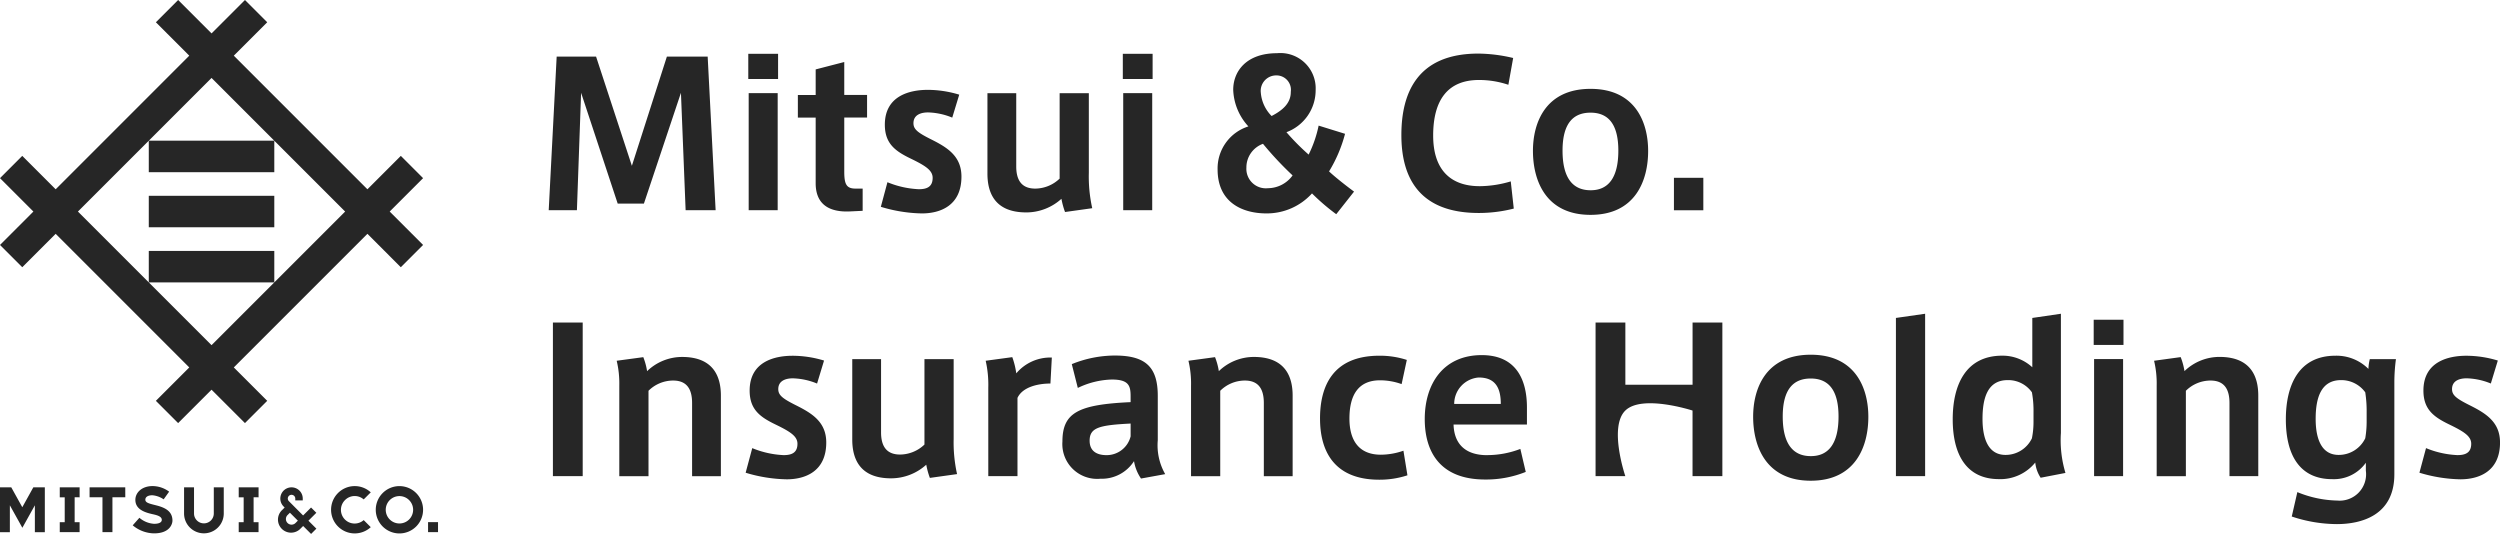 <svg xmlns="http://www.w3.org/2000/svg" width="220" height="46.986" viewBox="0 0 220 46.986">
  <path id="パス_35" data-name="パス 35" d="M62.809,36.684l-1.959-1.96-2.94,2.94L46.152,25.906l2.94-2.939-1.959-1.96-2.94,2.94-2.94-2.94-1.959,1.96,2.939,2.939L30.476,37.664l-2.94-2.94-1.959,1.96,2.939,2.939-2.939,2.94,1.959,1.959,2.94-2.939L42.233,53.341,39.294,56.28l1.959,1.959,2.94-2.939,2.94,2.939,1.959-1.959-2.94-2.939L57.91,41.583l2.939,2.94,1.96-1.96-2.939-2.94ZM38.671,45.859H49.715l-5.522,5.522Zm11.044,0V43.088H38.67v2.771l-6.235-6.236L44.193,27.866,55.95,39.624ZM38.67,33.388H49.715V36.16H38.67Zm0,4.85H49.715v2.771H38.67Zm3.105,25.655h.876v2.3a.87.87,0,0,0,1.74,0v-2.3h.877v2.3h0a1.747,1.747,0,0,1-3.494,0h0Zm-12.253,0v3.945h-.877V65.474l-1.1,1.977-1.1-1.977v2.364h-.876V63.893h1l.97,1.75.97-1.75Zm26.419,1.12a1.205,1.205,0,0,0,1.642,1.763l.621.621a2.082,2.082,0,1,1,0-3.063l-.622.621a1.2,1.2,0,0,0-1.642.058Zm4.785-1.228a2.082,2.082,0,1,0,2.082,2.082A2.082,2.082,0,0,0,60.726,63.785Zm0,3.288a1.205,1.205,0,1,1,1.206-1.206A1.205,1.205,0,0,1,60.726,67.073Zm-7.311-.941-.465-.464-.7.7L51,65.112h0a.329.329,0,0,1,.233-.562.329.329,0,0,1,.329.329v.164h.657v-.164a.987.987,0,1,0-1.684.7l.091.09-.207.207A1.151,1.151,0,1,0,52.046,67.5l.207-.206.7.7.465-.465-.7-.7Zm-1.833.9a.494.494,0,0,1-.7-.7l.207-.207.7.7Zm-10.829-.213c0,.269-.209,1.124-1.62,1.124a2.988,2.988,0,0,1-1.877-.707l.588-.664a2.2,2.2,0,0,0,1.294.53c.468,0,.677-.144.677-.348,0-.3-.407-.413-.812-.5-.676-.149-1.514-.417-1.514-1.258,0-.647.575-1.214,1.514-1.214a2.47,2.47,0,0,1,1.458.491l-.483.677a2.043,2.043,0,0,0-.995-.36c-.421,0-.616.176-.616.386,0,.265.315.342.921.493C40.086,65.668,40.753,65.979,40.753,66.823Zm22.493.138h.877v.877h-.877Zm-31.1-2.191v2.192h.436v.876H30.836v-.876h.436V64.77h-.436v-.877h1.748v.877Zm15.748,0v2.192h.435v.876H46.584v-.876h.435V64.77h-.435v-.877h1.747v.877Zm-11.291,0H35.471v3.069h-.877V64.769H33.46v-.876H36.6ZM82.241,38.924H79.935l-3.221-9.75-.369,10.331H73.864l.7-13.516h3.468l3.15,9.609,3.08-9.609h3.59l.7,13.516h-2.64L85.5,29.174ZM94.048,27.96H91.426V25.742h2.622Zm-.035,11.545H91.461v-10.3h2.552Zm7.478-1.9v1.954l-1.108.053c-1.813.087-3.027-.6-3.027-2.482V31.357H95.789V29.368h1.567V27.115l2.516-.651v2.9h2.007v1.989H99.872v4.751c0,1.127.194,1.5,1,1.5Zm7.884-6.247a5.961,5.961,0,0,0-2.13-.458c-.6,0-1.284.194-1.284.95,0,.546.4.845,1.6,1.443,1.391.7,2.623,1.461,2.623,3.256,0,2.57-1.884,3.239-3.485,3.239a13.113,13.113,0,0,1-3.608-.581l.581-2.165a8.191,8.191,0,0,0,2.763.616c.686,0,1.215-.194,1.215-1,0-.669-.652-1.074-1.919-1.69-1.39-.668-2.288-1.337-2.288-2.991,0-2.552,2.2-3.063,3.784-3.063a9.587,9.587,0,0,1,2.763.423Zm6.511,8.341c-2.816,0-3.414-1.794-3.414-3.414V29.209h2.534v6.442c0,1.214.475,1.953,1.672,1.953a3.133,3.133,0,0,0,2.147-.88V29.209h2.569v7.005a12.812,12.812,0,0,0,.3,3.115l-2.394.335a6.839,6.839,0,0,1-.317-1.162A4.615,4.615,0,0,1,115.886,39.7ZM127.007,27.96h-2.622V25.742h2.622Zm-.035,11.545H124.42v-10.3h2.552Zm14.061-1.478a5.366,5.366,0,0,1-4.013,1.76c-2.077,0-4.294-.933-4.294-3.872a3.874,3.874,0,0,1,2.71-3.784A5,5,0,0,1,134.1,28.91c0-1.636,1.161-3.221,3.854-3.221a3.106,3.106,0,0,1,3.4,3.239,3.944,3.944,0,0,1-2.57,3.713,20.31,20.31,0,0,0,1.954,1.971,10.5,10.5,0,0,0,.879-2.551l2.324.721a12.343,12.343,0,0,1-1.408,3.309c.563.528,1.531,1.284,2.2,1.777l-1.567,1.989A18.606,18.606,0,0,1,141.033,38.027Zm-5.773-2.271a1.715,1.715,0,0,0,1.9,1.813,2.7,2.7,0,0,0,2.165-1.126,29.367,29.367,0,0,1-2.605-2.781A2.211,2.211,0,0,0,135.26,35.756Zm3.907-6.67a1.269,1.269,0,0,0-1.267-1.443,1.36,1.36,0,0,0-1.372,1.514,3.278,3.278,0,0,0,.95,2.059c.95-.493,1.689-1.109,1.689-2.112Zm9.731,3.8c0-3.608,1.337-7.163,6.775-7.163a13.649,13.649,0,0,1,3.062.387l-.422,2.358a8.053,8.053,0,0,0-2.587-.422c-2.745,0-4.03,1.76-4.03,4.892,0,2.957,1.478,4.453,4.1,4.453a9.742,9.742,0,0,0,2.728-.422l.265,2.393a12.434,12.434,0,0,1-3.081.387c-5.385,0-6.81-3.291-6.81-6.846ZM170.613,34.3c0,2.569-1.108,5.614-5.068,5.614s-5.069-3.045-5.069-5.632c0-2.481,1.109-5.456,5.069-5.456s5.068,2.975,5.068,5.456Zm-5.05,3.449c1.5,0,2.428-1.038,2.428-3.485,0-2.393-.932-3.343-2.446-3.343-1.531,0-2.464.95-2.464,3.343,0,2.447.933,3.485,2.464,3.485Zm9.907,1.76h-2.587V36.654h2.587Zm-98.615,23.4H74.233V49.391h2.622Zm5.332-10.472a5.79,5.79,0,0,1,.334,1.232,4.442,4.442,0,0,1,3.08-1.25c2.816,0,3.414,1.8,3.414,3.4v7.093H86.481V56.466c0-1.232-.475-1.971-1.672-1.971a3.078,3.078,0,0,0-2.164.9v7.515h-2.57V54.953a8.62,8.62,0,0,0-.229-2.2Zm15.292,2.323A5.981,5.981,0,0,0,95.35,54.3c-.6,0-1.285.193-1.285.95,0,.546.4.845,1.6,1.443,1.39.7,2.622,1.461,2.622,3.256,0,2.569-1.883,3.238-3.485,3.238a13.15,13.15,0,0,1-3.608-.58l.581-2.165a8.191,8.191,0,0,0,2.763.616c.687,0,1.215-.194,1.215-1,0-.669-.651-1.074-1.919-1.69-1.39-.669-2.288-1.338-2.288-2.992,0-2.552,2.2-3.062,3.784-3.062a9.59,9.59,0,0,1,2.763.422ZM103.99,63.1c-2.816,0-3.414-1.8-3.414-3.414V52.612h2.534v6.441c0,1.215.475,1.954,1.672,1.954a3.133,3.133,0,0,0,2.147-.88V52.612h2.57v7a12.877,12.877,0,0,0,.3,3.116l-2.394.334a7,7,0,0,1-.317-1.161A4.62,4.62,0,0,1,103.99,63.1Zm14.148-10.63-.123,2.288c-1.126,0-2.464.317-2.9,1.267v6.882h-2.569V55.129a9.543,9.543,0,0,0-.229-2.376l2.341-.317a7.034,7.034,0,0,1,.352,1.426A3.914,3.914,0,0,1,118.138,52.471Zm9.978,10.261-2.129.387a3.749,3.749,0,0,1-.616-1.531,3.362,3.362,0,0,1-2.957,1.548,3.063,3.063,0,0,1-3.344-3.273c0-2.552,1.408-3.256,6-3.467v-.511c0-.932-.159-1.478-1.655-1.478a7.274,7.274,0,0,0-2.991.739l-.529-2.094a10.076,10.076,0,0,1,3.8-.757c2.745,0,3.766,1.056,3.766,3.555v3.907A5.106,5.106,0,0,0,128.116,62.732Zm-6.652-2.939c0,1.038.809,1.267,1.478,1.267a2.173,2.173,0,0,0,2.13-1.655V58.279C122.309,58.42,121.464,58.631,121.464,59.793ZM132.5,52.436a5.791,5.791,0,0,1,.335,1.232,4.44,4.44,0,0,1,3.08-1.25c2.816,0,3.414,1.8,3.414,3.4v7.093h-2.535V56.466c0-1.232-.475-1.971-1.671-1.971a3.08,3.08,0,0,0-2.165.9v7.515h-2.57V54.953a8.622,8.622,0,0,0-.228-2.2Zm9.239,5.4c0-2.8,1.091-5.526,5.227-5.526a7.651,7.651,0,0,1,2.411.37l-.458,2.129a5.619,5.619,0,0,0-1.9-.335c-1.9,0-2.692,1.285-2.692,3.362,0,2.024.915,3.185,2.763,3.185a6.077,6.077,0,0,0,1.989-.352l.352,2.165a7.83,7.83,0,0,1-2.482.387c-4.065,0-5.209-2.639-5.209-5.367Zm14.729,3.221a8.107,8.107,0,0,0,2.9-.546l.475,2.024a9.352,9.352,0,0,1-3.573.669c-4.048,0-5.315-2.535-5.315-5.315,0-3.133,1.655-5.632,5.016-5.632,2.992,0,3.977,2.112,3.977,4.611v1.5h-6.458c.053,1.725,1.056,2.693,2.956,2.693Zm-.774-6.829a2.331,2.331,0,0,0-2.147,2.323h4.1c0-1.355-.44-2.323-1.936-2.323Zm12.915,8.677h-2.622V49.391h2.622v5.474h5.914V49.391h2.622V62.908H174.52V57.135s-4.436-1.443-5.914,0S168.606,62.908,168.606,62.908Zm21.382-5.21c0,2.57-1.109,5.615-5.069,5.615s-5.068-3.045-5.068-5.632c0-2.482,1.109-5.456,5.068-5.456s5.069,2.974,5.069,5.456Zm-5.051,3.45c1.5,0,2.428-1.039,2.428-3.485,0-2.393-.932-3.344-2.446-3.344-1.531,0-2.464.951-2.464,3.344,0,2.446.933,3.485,2.464,3.485Zm10.048,1.76h-2.57V48.986l2.57-.369Zm6.493.264c-2.851,0-4.065-2.148-4.065-5.263,0-3.027,1.144-5.6,4.364-5.6a3.865,3.865,0,0,1,2.64,1.021V48.986l2.517-.369V59.106a9.972,9.972,0,0,0,.4,3.52l-2.183.422a3,3,0,0,1-.475-1.337,3.961,3.961,0,0,1-3.185,1.461Zm3.045-5.879a9.005,9.005,0,0,0-.141-1.76,2.548,2.548,0,0,0-2.13-1.073c-1.759,0-2.217,1.549-2.217,3.414,0,1.778.528,3.168,2.024,3.168a2.559,2.559,0,0,0,2.323-1.461,7.319,7.319,0,0,0,.141-1.5Zm7.918-5.931h-2.622V49.145h2.622Zm-.035,11.546h-2.552v-10.3h2.552Zm5.068-10.472a5.849,5.849,0,0,1,.334,1.232,4.438,4.438,0,0,1,3.08-1.25c2.815,0,3.414,1.8,3.414,3.4v7.093h-2.534V56.466c0-1.232-.476-1.971-1.672-1.971a3.08,3.08,0,0,0-2.165.9v7.515h-2.569V54.953a8.62,8.62,0,0,0-.229-2.2Zm13.743,12.619a2.324,2.324,0,0,0,2.552-2.623v-.7a3.454,3.454,0,0,1-2.957,1.444c-2.886,0-4.083-2.148-4.083-5.263,0-3.027,1.144-5.6,4.365-5.6a3.967,3.967,0,0,1,2.9,1.161,4.22,4.22,0,0,1,.123-.862h2.3a15.623,15.623,0,0,0-.14,2.006v8.131c0,3.643-2.939,4.382-5.069,4.382a12.648,12.648,0,0,1-3.96-.668l.493-2.147A9.694,9.694,0,0,0,231.217,65.055Zm2.622-7.762a10.768,10.768,0,0,0-.123-1.76,2.6,2.6,0,0,0-2.129-1.073c-1.76,0-2.235,1.549-2.235,3.414,0,1.778.528,3.168,2.023,3.168a2.586,2.586,0,0,0,2.341-1.461,8.927,8.927,0,0,0,.123-1.5Zm10.928-2.534a5.981,5.981,0,0,0-2.129-.457c-.6,0-1.285.193-1.285.95,0,.546.4.845,1.6,1.443,1.39.7,2.623,1.461,2.623,3.256,0,2.569-1.883,3.238-3.485,3.238a13.151,13.151,0,0,1-3.608-.58l.581-2.165a8.185,8.185,0,0,0,2.763.616c.686,0,1.214-.194,1.214-1,0-.669-.651-1.074-1.918-1.69-1.39-.669-2.288-1.338-2.288-2.992,0-2.552,2.2-3.062,3.784-3.062a9.6,9.6,0,0,1,2.763.422Z" transform="translate(-25.577 -21.007)" fill="#262626"/>
</svg>
